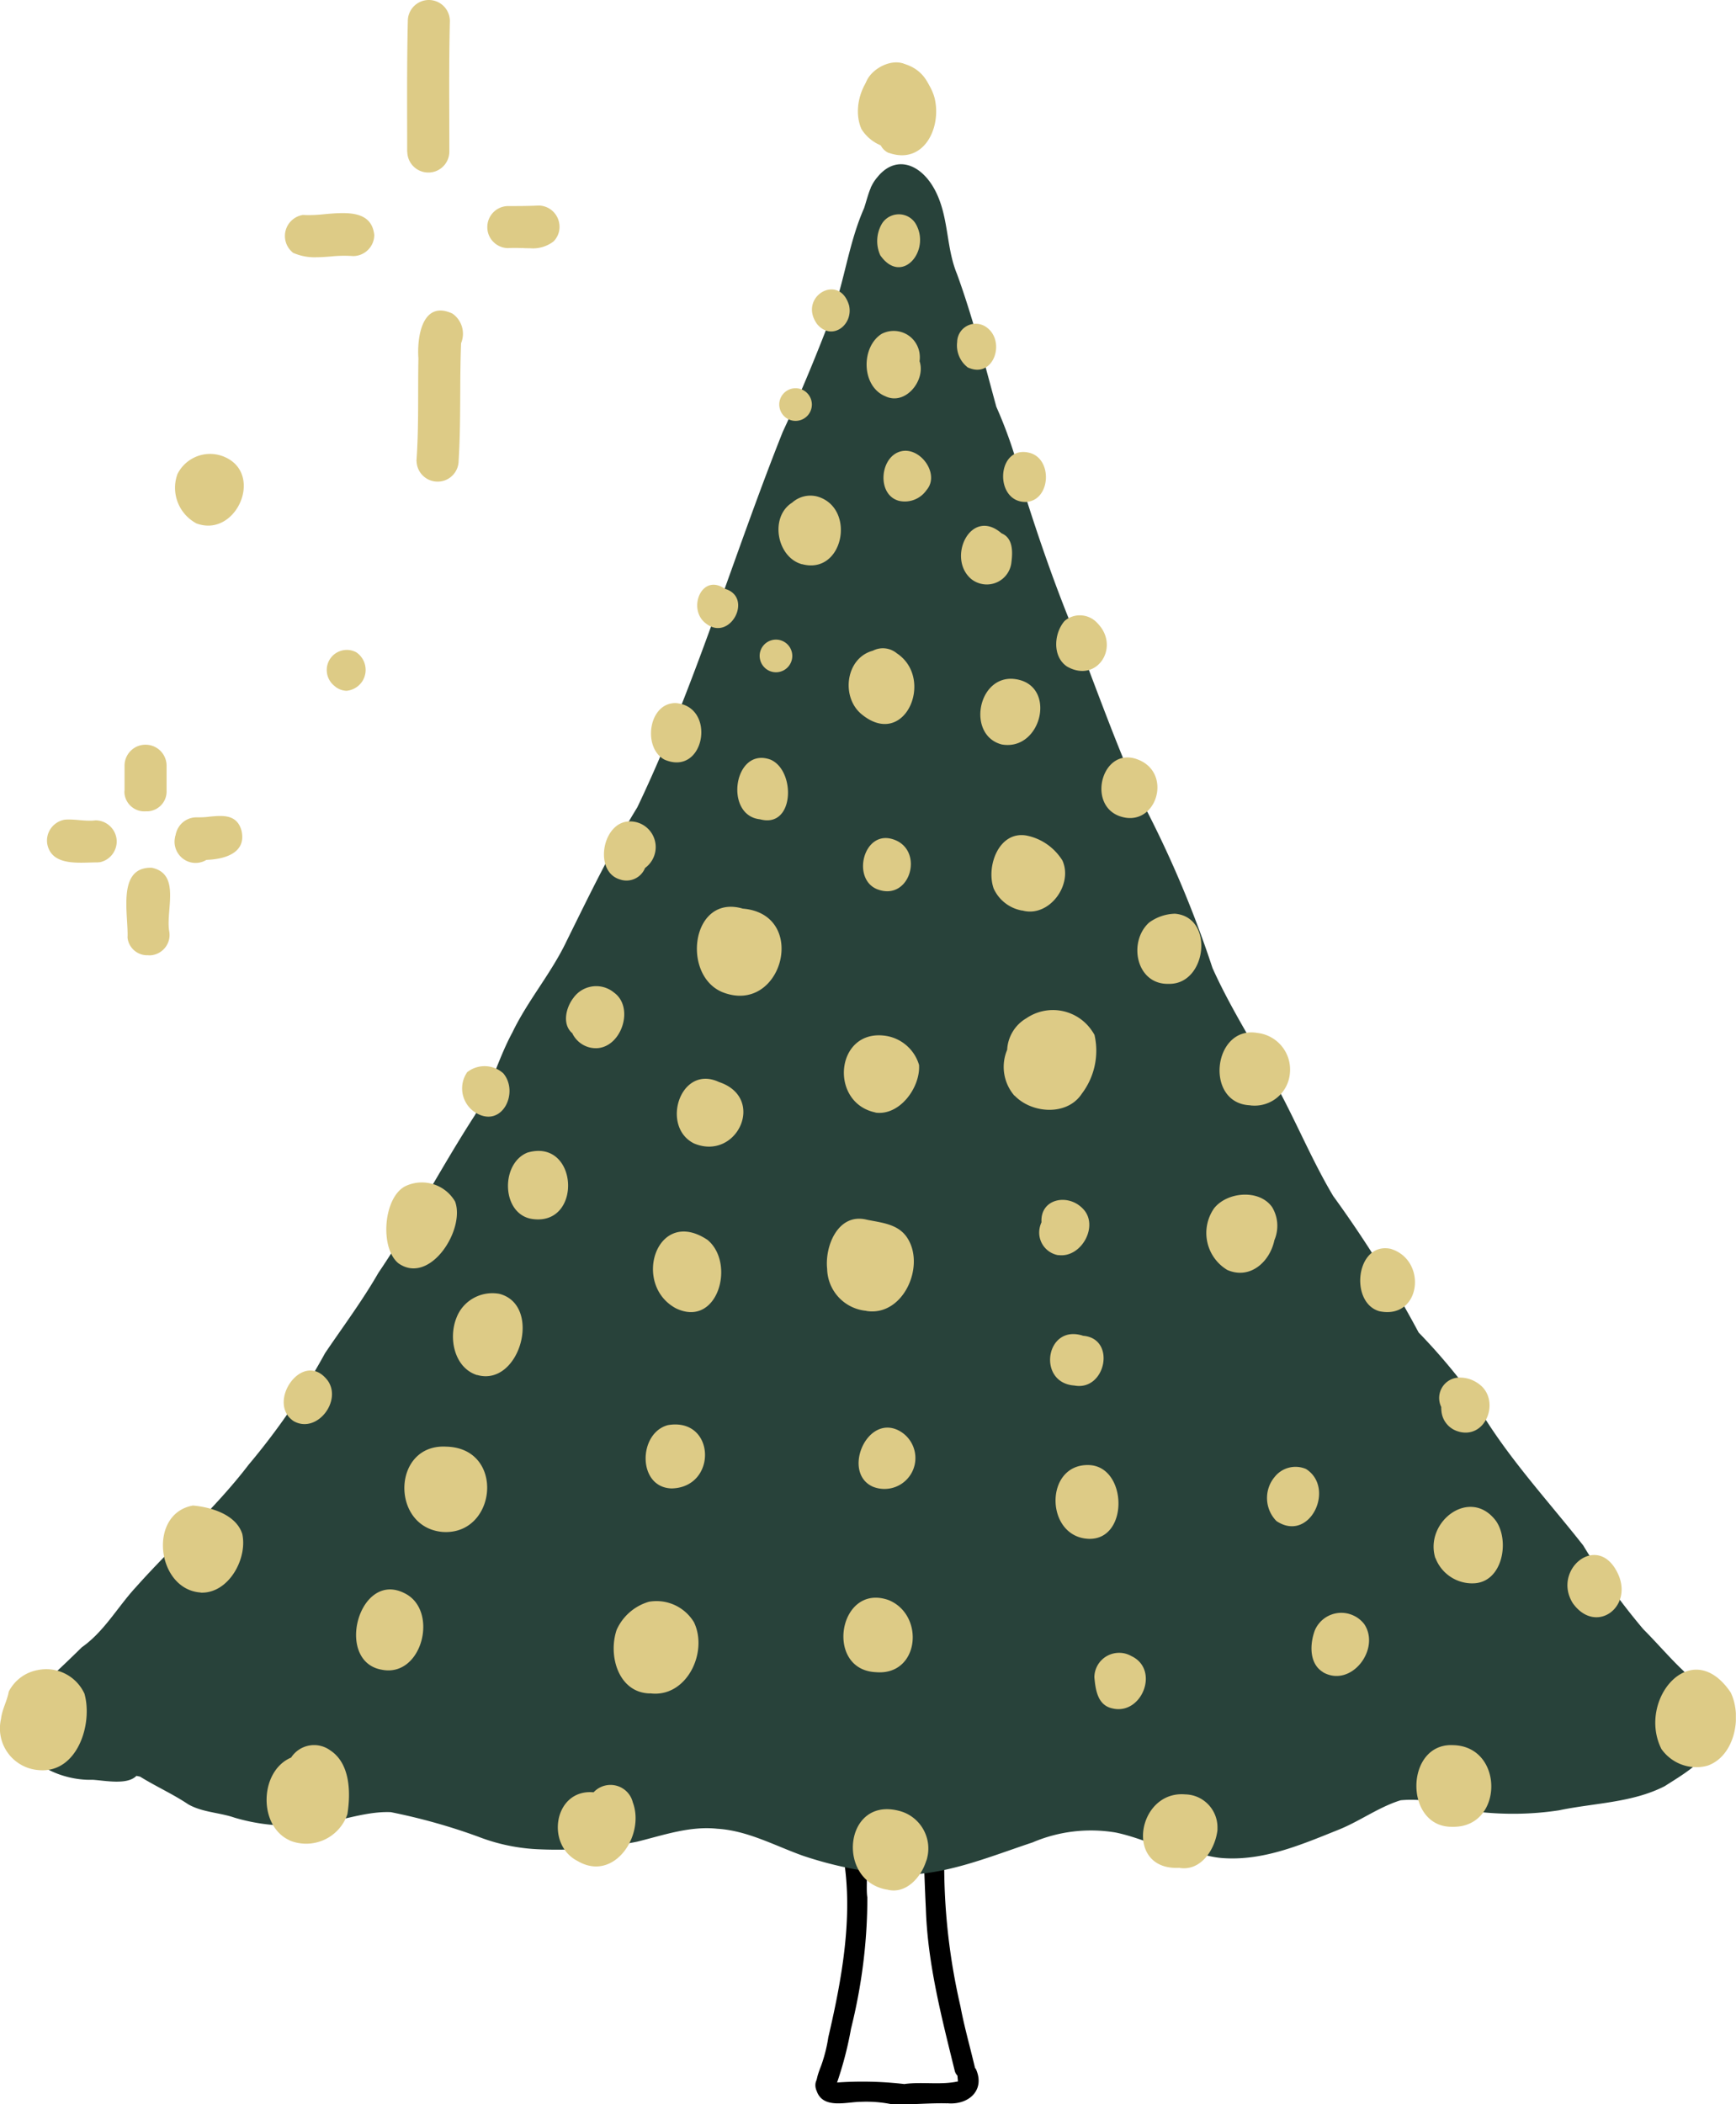<svg viewBox="0 0 132.98 161.14" xmlns="http://www.w3.org/2000/svg"><defs><clipPath id="a"><path fill="none" stroke-width="0" d="M0 0h132.97v161.14H0z"/></clipPath></defs><g clip-path="url(#a)"><path d="M63.22 160.36c-1.13-.2-.58-1.49-.31-2.2.25-.7.43-1.42.54-2.15 1.04-4.46 1.91-9.22 1.17-13.74-.15-.43.07-.91.51-1.07.07-.03.15-.04.22-.05 1.49.11.9 3.08 1.09 4.15 0 3.39-.43 6.76-1.25 10.05-.26 1.46-.64 2.9-1.13 4.3-.04.43-.43.74-.85.7M73.15 158.64c-1.01-4.12-2.1-8.26-2.23-12.52-.06-1.21-.1-2.42-.15-3.63a.781.781 0 0 1 1.56-.06c-.03 3.77.39 7.53 1.24 11.2.29 1.55.71 3.01 1.07 4.53.13.41-.1.85-.51.98-.41.13-.85-.1-.98-.51"/><path d="M72.55 161.07c-1.43-.04-2.85.13-4.28.06a9.75 9.75 0 0 0-2.29-.18c-1.11 0-2.91.58-3.41-.8-.55-1.18 1.11-1.99 1.46-.67 1.75-.13 3.5-.09 5.24.11 1.36-.19 2.79.09 4.11-.2-.03-.43-.15-.91.3-1.18.37-.23.84-.12 1.08.24.73 1.65-.61 2.78-2.23 2.61"/><path fill="#28423a" d="M131.35 130.96c.24.89.17 1.84-.2 2.68-.79 1.44-2.29 2.28-3.63 3.14-2.5 1.28-5.39 1.28-8.1 1.85-1.97.3-3.98.34-5.96.14-2.04-.45-4.04-1.11-6.17-.91-1.68.52-3.15 1.62-4.79 2.27-2.87 1.15-5.78 2.41-8.95 2.15-.53-.05-1.05-.16-1.56-.32-.5 0-1.01-.05-1.5-.14-1.82-.37-3.28-1.13-5.03-1.49-2.15-.36-4.36-.1-6.37.76-3.32 1.1-6.68 2.53-10.23 2.48-2.5-.17-4.97-.66-7.35-1.46-2.16-.77-4.24-1.93-6.57-2.07-2.11-.22-4.11.49-6.13.99-2.43.49-4.91.69-7.38.59-1.62-.05-3.23-.37-4.74-.95-2.2-.81-4.46-1.44-6.75-1.9-2.21-.09-4.36.93-6.59.99-1.82.14-3.64-.05-5.39-.57-1.16-.4-2.45-.4-3.54-1.02-1.18-.79-2.48-1.37-3.69-2.12l-.28-.06c-.7.72-2.39.36-3.36.3-2.6.09-6.09-1.55-5.68-4.59.3-1.1.96-2.06 1.88-2.74a88.97 88.97 0 0 0 2.97-2.81c1.73-1.22 2.73-3.07 4.14-4.6 2.83-3.18 6.05-5.99 8.64-9.38 2.23-2.65 4.2-5.51 5.86-8.55 1.38-2.04 2.85-4 4.08-6.14 2.65-3.91 4.82-8.1 7.39-12.07 1.19-2.01 1.77-4.3 2.88-6.35 1.18-2.45 2.98-4.53 4.15-6.99 1.74-3.52 3.39-6.94 5.42-10.25 4.43-9.28 7.34-19.22 11.14-28.75 1.44-3.08 2.71-6.2 3.92-9.38.86-2.57 1.21-5.26 2.31-7.75.17-.51.3-1.06.51-1.55 0-.02.01-.03.01-.05.02-.04.04-.07.06-.11.11-.23.25-.44.42-.64 1.51-1.9 3.63-.96 4.65 1.43.83 1.93.67 4.04 1.47 5.97 1.21 3.33 2.08 6.75 3.01 10.16.95 2.14 1.68 4.37 2.17 6.66 1.14 3.6 2.38 7.18 3.83 10.67 1.67 4.24 3.17 8.55 5.05 12.69 2.2 4.16 4.04 8.49 5.51 12.96 1.41 3.14 3.31 6.06 4.94 9.08 1.5 2.76 2.7 5.68 4.3 8.37 2.42 3.33 4.61 6.83 6.55 10.46 1.42 1.46 2.74 3.02 3.95 4.65 2.31 4.32 5.67 7.86 8.66 11.66 1.36 2.26 2.9 4.4 4.6 6.41 1.02 1.02 1.98 2.15 3.03 3.15l.05.05.1.1c.5.47 1.04.9 1.62 1.28.61.24.91.93.68 1.54 0 .02-.02.05-.03.07"/><path fill="#ddcb86" d="M68.14 11.33c-.89-.16-1.67-.68-2.15-1.44-.88-1.96.44-5.11 2.82-5.07 1.06.1 1.98.78 2.38 1.78 1.1 2.02-.58 5.2-3.04 4.74"/><path fill="#ddcb86" d="M68.07 11.71c-.64-.29-.91-1.04-.62-1.68.28-.6.97-.89 1.59-.66.38-.67.19-1.52-.43-1.97-.39.61-1.2.8-1.81.41-.07-.04-.13-.09-.2-.15-1.25-1.46 1.15-3.32 2.61-2.79 1.16.45 2.05 1.43 2.38 2.63.56 2.28-.83 5.16-3.52 4.2M67.43 19.55a2.64 2.64 0 0 1 .05-2.28c.36-.75 1.27-1.07 2.03-.71.29.14.53.37.68.66 1.09 2.04-1.14 4.65-2.76 2.33M67.76 30.32c-1.78-.79-1.81-3.74-.23-4.75.98-.51 2.19-.14 2.7.84.2.38.27.82.21 1.25.5 1.46-1.11 3.47-2.67 2.66M68.82 38.34c-1.68-.49-1.42-3.39.2-3.78 1.48-.36 3 1.75 1.96 2.96-.48.7-1.34 1.03-2.17.82M61.44 43.21c-1.95-.53-2.5-3.63-.76-4.72.57-.51 1.37-.67 2.08-.42 2.82 1 1.8 5.98-1.33 5.13M74.41 44.35c-1.92-1.6-.05-5.56 2.31-3.51.87.36.86 1.38.76 2.18a1.895 1.895 0 0 1-2.05 1.73 1.93 1.93 0 0 1-1.02-.4M65.97 54.67c-1.56-1.32-1.19-4.28.89-4.84.6-.31 1.32-.23 1.84.2 2.94 1.95.59 7.42-2.73 4.64M76.74 57.01c-2.64-.68-1.9-5.12.78-5.03 3.54.21 2.36 5.58-.78 5.03M55.32 75.97c-3.15-1.33-2.34-7.54 1.58-6.39 5.09.42 3.02 8.23-1.58 6.39M78.3 69.73c-.96-.17-1.77-.79-2.18-1.68-.6-1.67.37-4.42 2.49-4.07 1.15.22 2.15.92 2.77 1.91.85 1.86-1.03 4.41-3.08 3.83M77.71 83.91a3.373 3.373 0 0 1-.56-3.52c.05-1 .61-1.92 1.48-2.42a3.604 3.604 0 0 1 5.01.96c.07.1.14.21.2.32.36 1.57 0 3.22-.97 4.5-1.12 1.72-3.83 1.53-5.15.15M67.06 85.19c-3.59-.75-3.06-6.43.78-5.87a3.16 3.16 0 0 1 2.56 2.23c.11 1.72-1.48 3.91-3.34 3.65M67.18 68.09c-1.95-.8-1.04-4.48 1.16-3.84 2.54.73 1.42 4.85-1.16 3.84M74.1 28.11c-.58-.46-.87-1.19-.78-1.92a1.42 1.42 0 0 1 2.09-1.23c1.74.99.75 4.16-1.31 3.16M78.57 38.44c-2.45.01-2.24-4.38.27-3.77 1.83.44 1.66 3.69-.27 3.77M81.75 51.05c-1.15-.75-1.03-2.55-.2-3.5.76-.65 1.9-.55 2.55.21 1.71 1.79-.06 4.58-2.35 3.29M85.71 62.48c-2.49-.96-1.23-5.39 1.47-4.31 2.74 1.07 1.34 5.36-1.47 4.31M89.53 75.34c-2.5.08-3.14-3.21-1.51-4.69.57-.42 1.26-.66 1.98-.68 3.06.25 2.44 5.44-.47 5.37M95.73 84.64c-3.49-.18-2.81-6.13.59-5.54a2.82 2.82 0 0 1 2.49 3.06 2.709 2.709 0 0 1-2.9 2.5c-.06 0-.11-.01-.17-.02M93.98 97.23a3.3 3.3 0 0 1-.98-4.7c.99-1.26 3.45-1.49 4.44-.1.47.77.53 1.71.18 2.54-.35 1.68-1.89 3.05-3.63 2.27M105.66 100.41c-2.31-.66-1.79-5.32.86-4.78 2.86.86 2.33 5.45-.86 4.78M111.75 109.63a1.79 1.79 0 0 1-1.27-1.23c-.06-.21-.08-.44-.08-.66a1.565 1.565 0 0 1 1.23-2.24c.59-.05 1.17.12 1.64.47 1.69 1.19.61 4.25-1.53 3.66M109.95 119.32c-.87-2.78 2.68-5.51 4.66-2.83 1.03 1.52.5 4.58-1.62 4.75-1.32.1-2.56-.69-3.03-1.93M120.48 122.77c-1.62-2.58 1.95-5.51 3.46-2.25 1.19 2.56-1.71 4.69-3.46 2.25M127.25 133.9c-1.84-3.75 2.32-8.73 5.32-4.3.9 1.83.32 4.88-1.77 5.61-1.34.37-2.76-.16-3.55-1.3M111.27 139.89c-3.74.09-3.67-6.45.05-6.25 3.93.09 3.86 6.34-.05 6.25M101.35 128.05c-1.09-.65-1.02-2.19-.62-3.23.5-1.12 1.8-1.62 2.92-1.12.34.15.63.38.86.68 1.26 1.91-1.01 4.89-3.16 3.68M97.78 116.48c-.91-.92-.97-2.39-.14-3.38.57-.72 1.55-.97 2.4-.61 2.29 1.45.29 5.69-2.26 3.99M81.07 96.12a1.76 1.76 0 0 1-1.44-2.04c.03-.17.08-.33.15-.48-.11-1.79 1.97-2.22 3.11-1.1 1.37 1.27-.03 3.86-1.82 3.61M82.3 106.1c-2.9-.2-2.21-4.76.67-3.81 2.56.21 1.73 4.26-.67 3.81M83.42 117.84c-3.37-.1-3.46-5.74-.02-5.65 2.96.08 3.1 5.72.02 5.65M85.19 130.82c-1.12-.25-1.27-1.43-1.36-2.38a1.89 1.89 0 0 1 1.92-1.87c.32 0 .64.09.92.25 2.2 1.04.79 4.57-1.48 4M90.36 143.03c-4.28.26-3.28-5.95.44-5.62 1.39.03 2.49 1.19 2.46 2.58v.15c-.17 1.45-1.24 3.16-2.9 2.9M67.93 144.7c-3.89-.68-3.27-7.1.9-6.04 1.6.38 2.58 1.99 2.2 3.58-.02.1-.05.2-.09.29-.4 1.26-1.58 2.57-3.02 2.16M67.08 128.05c-3.95-.19-2.84-6.88.99-5.52 2.81 1.15 2.36 5.82-.99 5.52M66.87 113.85c-2.35-1.03-.56-5.43 1.86-4.36 1.19.54 1.72 1.95 1.18 3.14a2.373 2.373 0 0 1-3.04 1.22M66.36 100.38a3.297 3.297 0 0 1-3-3.21c-.19-1.78.86-4.31 3.03-3.77 1.1.23 2.35.31 3.06 1.32 1.5 2.15-.24 6.12-3.08 5.67M53.18 87.57c-2.61-1.27-1.08-6.11 1.9-4.71 3.63 1.21 1.39 6.06-1.9 4.71M51.78 100.19c-3.41-1.83-1.47-7.84 2.42-5.24 2.17 1.8.77 6.77-2.42 5.24M51.45 113.98c-2.64-.07-2.58-4.25-.28-4.85 3.65-.61 3.81 4.77.28 4.85M49.8 129.68c-2.43-.04-3.24-2.91-2.56-4.88a3.908 3.908 0 0 1 2.46-2.14 3.35 3.35 0 0 1 3.46 1.57c1.11 2.31-.58 5.81-3.37 5.44M44.26 142.52c-2.51-1.26-1.81-5.55 1.21-5.27.66-.71 1.77-.76 2.49-.1.25.23.43.53.51.86.96 2.52-1.42 6.14-4.21 4.51M58.22 62.74c-2.79-.29-2.01-5.6.8-4.57 1.95.83 1.85 5.29-.8 4.57M58.19 50.23a1.25 1.25 0 1 1 1.25 1.25c-.69 0-1.24-.56-1.25-1.25M62.6 24.83c-1.52-2.08 1.69-4 2.44-1.44.34 1.51-1.33 2.75-2.44 1.44M59.69 30.98a1.25 1.25 0 1 1 1.25 1.25c-.69 0-1.24-.56-1.25-1.25M54.07 47.74c-1.44-1.07-.34-3.9 1.46-2.65 2.21.64.39 4.11-1.46 2.65M50.92 58.18c-1.71-.88-1.27-4.36.84-4.34 3.15.24 2.24 5.64-.84 4.34M47.54 67.36c-2.02-.53-1.47-4.15.45-4.44 1.08-.15 2.07.6 2.22 1.68.1.72-.21 1.44-.8 1.87a1.53 1.53 0 0 1-1.88.89M43.86 79.14c-.83-.68-.51-1.99.07-2.73.69-.96 2.03-1.18 2.99-.49l.13.1c1.52 1.12.61 4.04-1.22 4.24-.83.08-1.61-.37-1.98-1.11M40.87 93.36c-2.47-.26-2.58-4.26-.46-5.1 3.87-1.12 4.24 5.53.46 5.1M36.54 105.3c-1.74-.56-2.2-2.82-1.58-4.37.5-1.34 1.9-2.11 3.3-1.85 3.31.87 1.56 7.16-1.72 6.21M33.88 117.31c-3.99-.37-3.85-6.76.3-6.53 4.56.1 3.88 6.84-.3 6.53M29.23 127.86c-3.62-.65-1.73-7.65 1.77-5.85 2.64 1.3 1.35 6.49-1.77 5.85M22.19 140.93c-2.43-1.09-2.32-5.31.11-6.34a2.099 2.099 0 0 1 3-.55c1.54 1.01 1.57 3.26 1.31 4.89a3.338 3.338 0 0 1-4.23 2.08c-.06-.02-.13-.05-.19-.07M2.97 135.55a3.2 3.2 0 0 1-2.89-3.93c.08-.73.47-1.37.59-2.08.45-.88 1.29-1.5 2.27-1.66 1.45-.28 2.91.47 3.53 1.82.66 2.35-.57 6.13-3.51 5.85M30.52 96.74c-1.45-1.18-1.15-5.07.54-5.91 1.38-.65 3.03-.14 3.8 1.18.8 2.14-1.93 6.43-4.34 4.73M36.49 85.24c-1.04-.6-1.4-1.94-.8-2.98l.09-.15c.82-.65 2-.62 2.78.09 1.21 1.45-.08 4.18-2.07 3.04M22.5 108.83c-2.16-1.42.73-5.6 2.61-3.1 1.1 1.57-.85 4.09-2.61 3.1M15.37 121.95c-3.38-.23-4.07-6.04-.59-6.66 1.39.12 3.31.69 3.78 2.18.41 1.91-1.06 4.57-3.18 4.49M31.19 11.64c0-3.34-.03-6.68.05-10.03a1.609 1.609 0 1 1 3.22 0c-.08 3.34-.04 6.69-.04 10.03-.02.89-.76 1.6-1.65 1.57-.86-.02-1.55-.71-1.57-1.57M22.43 19.34a1.632 1.632 0 0 1 .77-2.88c.56.03 1.12 0 1.67-.06 1.69-.15 3.6-.3 3.8 1.6-.01.89-.73 1.6-1.61 1.61a9.77 9.77 0 0 0-1.71.03c-.38.03-.77.06-1.14.06-.61.02-1.22-.1-1.78-.35M39.98 19c-.36-.02-.72-.02-1.08 0-.89-.02-1.6-.76-1.57-1.65.02-.86.71-1.55 1.57-1.57.79 0 1.57 0 2.36-.04.9.01 1.61.75 1.6 1.65 0 .41-.17.81-.46 1.1-.51.39-1.16.58-1.8.52-.21 0-.42 0-.62-.02M31.9 35.31c.19-2.62.1-5.24.15-7.86-.12-1.64.3-4.5 2.6-3.44.73.5 1.01 1.45.67 2.27-.12 3.01 0 6.03-.19 9.03-.02.89-.76 1.6-1.65 1.57-.86-.02-1.55-.71-1.57-1.57M9.54 60.56V58.6c.02-.89.76-1.6 1.65-1.57.86.02 1.55.71 1.57 1.57v1.96c.03.84-.63 1.54-1.47 1.57h-.14a1.53 1.53 0 0 1-1.62-1.42v-.14M13.37 64.47a1.609 1.609 0 1 1 3.22 0c0 .89-.72 1.61-1.61 1.61-.89 0-1.6-.73-1.61-1.61M9.77 71.8c.08-1.75-.85-5.43 1.86-5.35 2.26.48 1.03 3.3 1.34 4.91.13.85-.45 1.64-1.3 1.78-.11.02-.23.02-.34.01-.79.03-1.48-.56-1.56-1.35"/><path fill="#ddcb86" d="M14.86 65.81a1.616 1.616 0 0 1 .14-3.22c.34 0 .69 0 1.02-.05 1.05-.1 2.13-.2 2.48 1.07.41 1.78-1.43 2.24-2.91 2.24-.24 0-.49-.01-.73-.04M14.99 40.05a3.089 3.089 0 0 1-1.4-3.74 2.793 2.793 0 0 1 3.46-1.38c2.94 1.09 1.47 5.32-1.1 5.32-.33 0-.66-.07-.96-.19M25.6 52.51c-.66-.54-.76-1.51-.23-2.17.46-.57 1.27-.74 1.92-.39.74.5.94 1.5.45 2.24-.27.4-.7.66-1.19.71a1.47 1.47 0 0 1-.95-.39M7.41 66.04c-1.33 0-3.45.32-3.79-1.41-.14-.88.45-1.7 1.33-1.86.77-.07 1.58.15 2.36.05.89 0 1.62.72 1.63 1.61 0 .76-.52 1.42-1.26 1.59-.09.01-.17.02-.26.02"/></g></svg>
